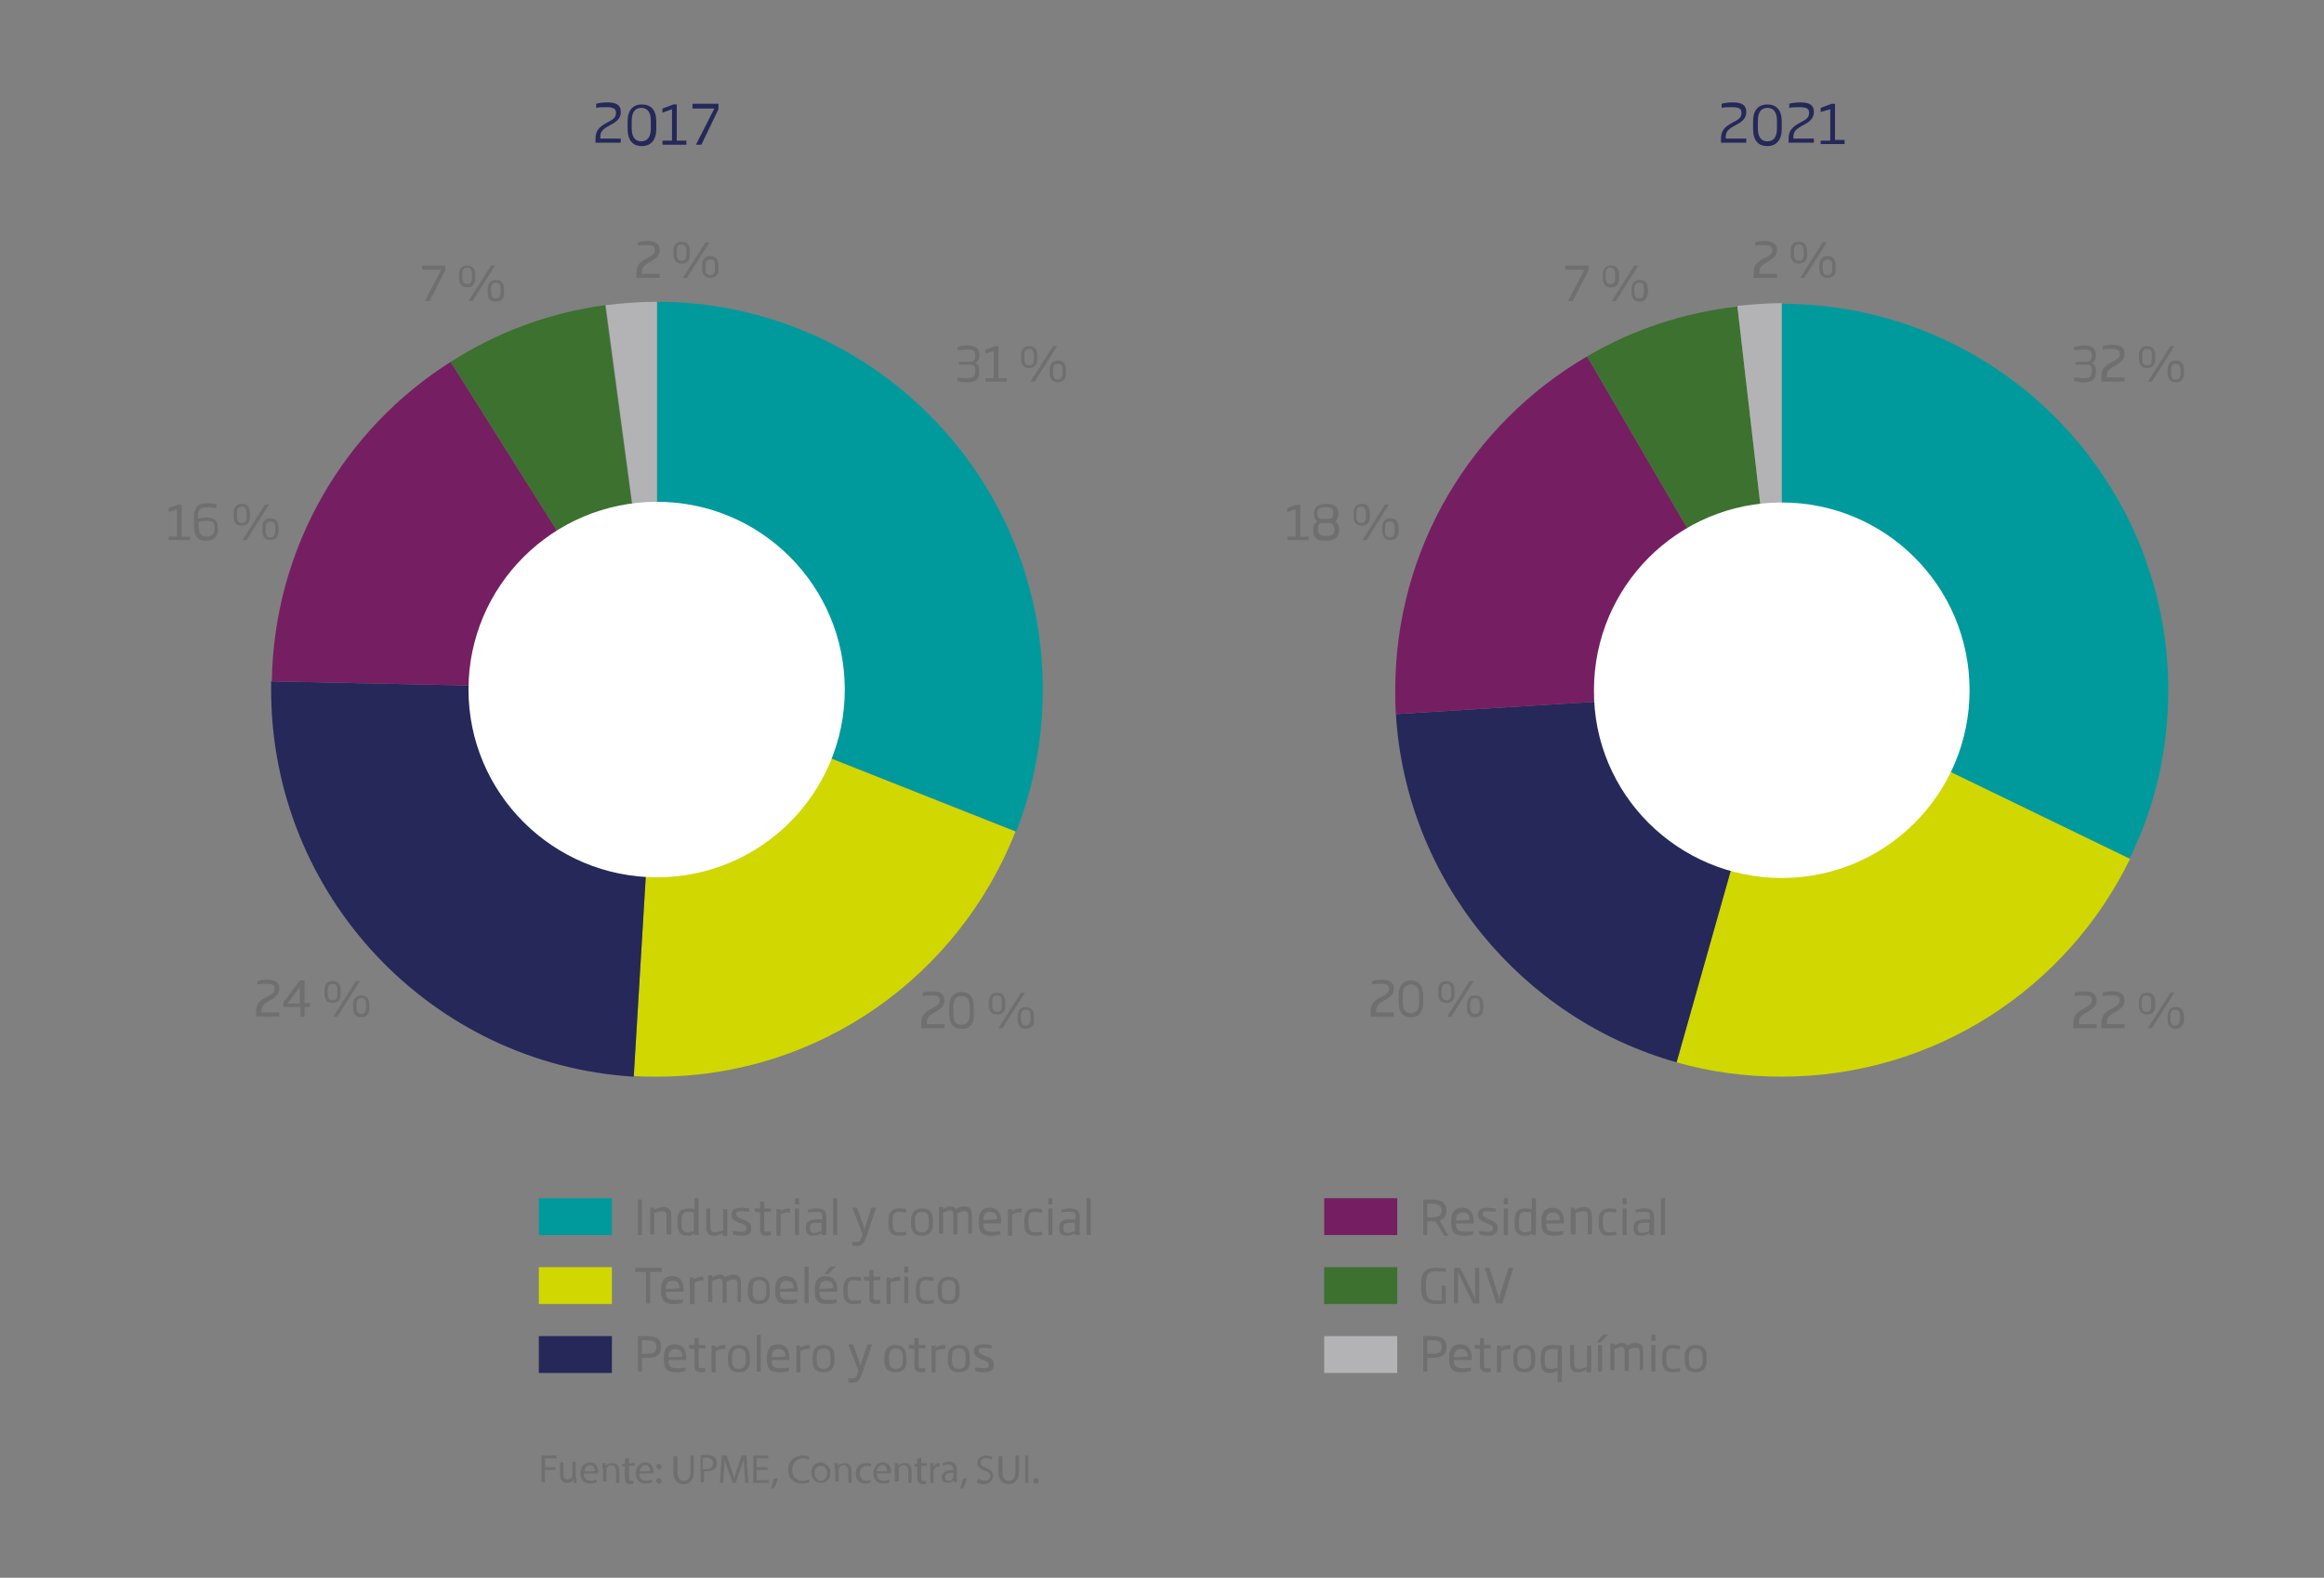 <?xml version="1.0" encoding="utf-8"?>
<!-- Generator: Adobe Illustrator 26.1.0, SVG Export Plug-In . SVG Version: 6.00 Build 0)  -->
<svg version="1.1" id="Capa_1" xmlns="http://www.w3.org/2000/svg" xmlns:xlink="http://www.w3.org/1999/xlink" x="0px" y="0px"
	 viewBox="0 0 340.3 231.1" style="enable-background:new 0 0 340.3 231.1;" xml:space="preserve">
<rect x="0" y="0" width="340.3" height="231.1" fill="#808080" stroke="none"/>
<style type="text/css">
	.st0{fill:#706F6F;}
	.st1{fill:#252859;}
	.st2{clip-path:url(#SVGID_00000127747556735267467080000014389264076076262558_);fill:#009A9D;}
	.st3{clip-path:url(#SVGID_00000127747556735267467080000014389264076076262558_);fill:#D1D700;}
	.st4{clip-path:url(#SVGID_00000127747556735267467080000014389264076076262558_);fill:#252859;}
	.st5{clip-path:url(#SVGID_00000127747556735267467080000014389264076076262558_);fill:#751F62;}
	.st6{clip-path:url(#SVGID_00000127747556735267467080000014389264076076262558_);fill:#3C712F;}
	.st7{clip-path:url(#SVGID_00000127747556735267467080000014389264076076262558_);fill:#B3B3B5;}
	.st8{fill:#009A9D;}
	.st9{fill:#751F62;}
	.st10{fill:#D1D700;}
	.st11{fill:#3C712F;}
	.st12{fill:#B3B3B5;}
	.st13{clip-path:url(#SVGID_00000111189110305295736520000000673259418577963673_);fill:#FFFFFF;}
	.st14{clip-path:url(#SVGID_00000001637344549008201140000002973264183888968628_);fill:#009A9D;}
	.st15{clip-path:url(#SVGID_00000001637344549008201140000002973264183888968628_);fill:#D1D700;}
	.st16{clip-path:url(#SVGID_00000001637344549008201140000002973264183888968628_);fill:#252859;}
	.st17{clip-path:url(#SVGID_00000001637344549008201140000002973264183888968628_);fill:#751F62;}
	.st18{clip-path:url(#SVGID_00000001637344549008201140000002973264183888968628_);fill:#3C712F;}
	.st19{clip-path:url(#SVGID_00000001637344549008201140000002973264183888968628_);fill:#B3B3B5;}
	.st20{clip-path:url(#SVGID_00000001637344549008201140000002973264183888968628_);fill:#FFFFFF;}
</style>
<g>
	<path class="st0" d="M79.3,213.2h2.2v0.4h-1.7v1.3h1.5v0.4h-1.5v1.8h-0.5V213.2z"/>
	<path class="st0" d="M84.4,216.4c0,0.3,0,0.6,0,0.8H84l0-0.5h0c-0.1,0.2-0.4,0.5-1,0.5c-0.5,0-1-0.3-1-1.3v-1.7h0.5v1.6
		c0,0.6,0.2,0.9,0.6,0.9c0.4,0,0.6-0.2,0.7-0.5c0-0.1,0-0.2,0-0.3v-1.8h0.5V216.4z"/>
	<path class="st0" d="M85.5,215.9c0,0.7,0.5,1,1,1c0.4,0,0.6-0.1,0.8-0.2l0.1,0.4c-0.2,0.1-0.5,0.2-1,0.2c-0.9,0-1.4-0.6-1.4-1.5
		c0-0.9,0.5-1.6,1.4-1.6c0.9,0,1.2,0.8,1.2,1.4c0,0.1,0,0.2,0,0.2H85.5z M87.1,215.5c0-0.3-0.1-0.9-0.7-0.9c-0.5,0-0.8,0.5-0.8,0.9
		H87.1z"/>
	<path class="st0" d="M88.2,215.1c0-0.3,0-0.5,0-0.8h0.5l0,0.5h0c0.1-0.3,0.5-0.5,1-0.5c0.4,0,1,0.2,1,1.2v1.7h-0.5v-1.7
		c0-0.5-0.2-0.9-0.7-0.9c-0.3,0-0.6,0.2-0.7,0.5c0,0.1,0,0.2,0,0.2v1.7h-0.5V215.1z"/>
	<path class="st0" d="M92.1,213.5v0.8h0.8v0.4h-0.8v1.6c0,0.4,0.1,0.6,0.4,0.6c0.1,0,0.2,0,0.3,0l0,0.4c-0.1,0-0.3,0.1-0.5,0.1
		c-0.2,0-0.4-0.1-0.6-0.2c-0.1-0.2-0.2-0.4-0.2-0.8v-1.6h-0.4v-0.4h0.4v-0.7L92.1,213.5z"/>
	<path class="st0" d="M93.6,215.9c0,0.7,0.5,1,1,1c0.4,0,0.6-0.1,0.8-0.2l0.1,0.4c-0.2,0.1-0.5,0.2-1,0.2c-0.9,0-1.4-0.6-1.4-1.5
		c0-0.9,0.5-1.6,1.4-1.6c0.9,0,1.2,0.8,1.2,1.4c0,0.1,0,0.2,0,0.2H93.6z M95.2,215.5c0-0.3-0.1-0.9-0.7-0.9c-0.5,0-0.8,0.5-0.8,0.9
		H95.2z"/>
	<path class="st0" d="M96.1,214.8c0-0.2,0.1-0.4,0.4-0.4c0.2,0,0.3,0.2,0.4,0.4c0,0.2-0.1,0.4-0.4,0.4
		C96.3,215.2,96.1,215,96.1,214.8z M96.1,216.9c0-0.2,0.1-0.4,0.4-0.4c0.2,0,0.3,0.2,0.4,0.4c0,0.2-0.1,0.4-0.4,0.4
		C96.3,217.3,96.1,217.1,96.1,216.9z"/>
	<path class="st0" d="M99.2,213.2v2.4c0,0.9,0.4,1.3,0.9,1.3c0.6,0,1-0.4,1-1.3v-2.4h0.5v2.4c0,1.2-0.7,1.8-1.5,1.8
		c-0.8,0-1.5-0.5-1.5-1.7v-2.4H99.2z"/>
	<path class="st0" d="M102.5,213.2c0.3,0,0.6-0.1,1-0.1c0.5,0,0.9,0.1,1.1,0.3c0.2,0.2,0.4,0.5,0.4,0.8c0,0.4-0.1,0.7-0.3,0.9
		c-0.3,0.3-0.7,0.4-1.2,0.4c-0.2,0-0.3,0-0.4,0v1.6h-0.5V213.2z M103,215.2c0.1,0,0.3,0,0.4,0c0.6,0,1-0.3,1-0.9
		c0-0.5-0.4-0.8-1-0.8c-0.2,0-0.4,0-0.5,0V215.2z"/>
	<path class="st0" d="M109,215.4c0-0.6-0.1-1.2-0.1-1.7h0c-0.1,0.5-0.3,1-0.5,1.5l-0.7,2h-0.4l-0.7-1.9c-0.2-0.6-0.4-1.1-0.5-1.6h0
		c0,0.5,0,1.2-0.1,1.8l-0.1,1.7h-0.5l0.3-4h0.7l0.7,2c0.2,0.5,0.3,0.9,0.4,1.4h0c0.1-0.4,0.2-0.9,0.4-1.4l0.7-2h0.7l0.3,4h-0.5
		L109,215.4z"/>
	<path class="st0" d="M112.4,215.3h-1.6v1.5h1.8v0.4h-2.3v-4h2.2v0.4h-1.7v1.3h1.6V215.3z"/>
	<path class="st0" d="M112.9,218c0.1-0.4,0.3-1,0.4-1.4l0.6-0.1c-0.1,0.5-0.4,1.2-0.6,1.5L112.9,218z"/>
	<path class="st0" d="M118.5,217.1c-0.2,0.1-0.6,0.2-1.1,0.2c-1.1,0-2-0.7-2-2c0-1.3,0.9-2.1,2.1-2.1c0.5,0,0.8,0.1,1,0.2l-0.1,0.4
		c-0.2-0.1-0.5-0.2-0.8-0.2c-0.9,0-1.6,0.6-1.6,1.7c0,1,0.6,1.6,1.6,1.6c0.3,0,0.6-0.1,0.9-0.2L118.5,217.1z"/>
	<path class="st0" d="M121.6,215.7c0,1.1-0.7,1.5-1.4,1.5c-0.8,0-1.4-0.6-1.4-1.5c0-1,0.6-1.5,1.4-1.5
		C121,214.3,121.6,214.9,121.6,215.7z M119.3,215.8c0,0.6,0.4,1.1,0.9,1.1c0.5,0,0.9-0.5,0.9-1.1c0-0.5-0.2-1.1-0.9-1.1
		C119.6,214.6,119.3,215.2,119.3,215.8z"/>
	<path class="st0" d="M122.2,215.1c0-0.3,0-0.5,0-0.8h0.5l0,0.5h0c0.1-0.3,0.5-0.5,1-0.5c0.4,0,1,0.2,1,1.2v1.7h-0.5v-1.7
		c0-0.5-0.2-0.9-0.7-0.9c-0.3,0-0.6,0.2-0.7,0.5c0,0.1,0,0.2,0,0.2v1.7h-0.5V215.1z"/>
	<path class="st0" d="M127.5,217.1c-0.1,0.1-0.4,0.2-0.8,0.2c-0.9,0-1.4-0.6-1.4-1.5c0-0.9,0.6-1.5,1.6-1.5c0.3,0,0.6,0.1,0.7,0.1
		l-0.1,0.4c-0.1-0.1-0.3-0.1-0.6-0.1c-0.7,0-1,0.5-1,1.1c0,0.7,0.4,1.1,1,1.1c0.3,0,0.5-0.1,0.6-0.1L127.5,217.1z"/>
	<path class="st0" d="M128.4,215.9c0,0.7,0.5,1,1,1c0.4,0,0.6-0.1,0.8-0.2l0.1,0.4c-0.2,0.1-0.5,0.2-1,0.2c-0.9,0-1.4-0.6-1.4-1.5
		c0-0.9,0.5-1.6,1.4-1.6c0.9,0,1.2,0.8,1.2,1.4c0,0.1,0,0.2,0,0.2H128.4z M129.9,215.5c0-0.3-0.1-0.9-0.7-0.9
		c-0.5,0-0.8,0.5-0.8,0.9H129.9z"/>
	<path class="st0" d="M131,215.1c0-0.3,0-0.5,0-0.8h0.5l0,0.5h0c0.1-0.3,0.5-0.5,1-0.5c0.4,0,1,0.2,1,1.2v1.7H133v-1.7
		c0-0.5-0.2-0.9-0.7-0.9c-0.3,0-0.6,0.2-0.7,0.5c0,0.1,0,0.2,0,0.2v1.7H131V215.1z"/>
	<path class="st0" d="M134.9,213.5v0.8h0.8v0.4h-0.8v1.6c0,0.4,0.1,0.6,0.4,0.6c0.1,0,0.2,0,0.3,0l0,0.4c-0.1,0-0.3,0.1-0.5,0.1
		c-0.2,0-0.4-0.1-0.6-0.2c-0.1-0.2-0.2-0.4-0.2-0.8v-1.6h-0.4v-0.4h0.4v-0.7L134.9,213.5z"/>
	<path class="st0" d="M136.2,215.2c0-0.3,0-0.6,0-0.9h0.5l0,0.6h0c0.1-0.4,0.4-0.6,0.8-0.6c0.1,0,0.1,0,0.1,0v0.5
		c-0.1,0-0.1,0-0.2,0c-0.4,0-0.6,0.3-0.7,0.7c0,0.1,0,0.2,0,0.2v1.5h-0.5V215.2z"/>
	<path class="st0" d="M139.7,217.2l0-0.4h0c-0.2,0.2-0.5,0.4-0.9,0.4c-0.6,0-0.9-0.4-0.9-0.8c0-0.7,0.6-1.1,1.7-1.1v-0.1
		c0-0.2-0.1-0.7-0.7-0.7c-0.3,0-0.6,0.1-0.8,0.2l-0.1-0.3c0.2-0.2,0.6-0.3,1-0.3c0.9,0,1.1,0.6,1.1,1.2v1.1c0,0.3,0,0.5,0,0.7H139.7
		z M139.6,215.7c-0.6,0-1.2,0.1-1.2,0.7c0,0.3,0.2,0.5,0.5,0.5c0.4,0,0.6-0.2,0.7-0.5c0-0.1,0-0.1,0-0.2V215.7z"/>
	<path class="st0" d="M140.6,218c0.1-0.4,0.3-1,0.4-1.4l0.6-0.1c-0.1,0.5-0.4,1.2-0.6,1.5L140.6,218z"/>
	<path class="st0" d="M143.3,216.6c0.2,0.1,0.6,0.3,0.9,0.3c0.5,0,0.8-0.3,0.8-0.7c0-0.4-0.2-0.6-0.8-0.8c-0.7-0.2-1.1-0.6-1.1-1.1
		c0-0.6,0.5-1.1,1.3-1.1c0.4,0,0.7,0.1,0.9,0.2l-0.1,0.4c-0.1-0.1-0.4-0.2-0.8-0.2c-0.6,0-0.8,0.3-0.8,0.6c0,0.4,0.2,0.6,0.8,0.8
		c0.7,0.3,1,0.6,1,1.2c0,0.6-0.5,1.2-1.4,1.2c-0.4,0-0.8-0.1-1-0.3L143.3,216.6z"/>
	<path class="st0" d="M146.8,213.2v2.4c0,0.9,0.4,1.3,0.9,1.3c0.6,0,1-0.4,1-1.3v-2.4h0.5v2.4c0,1.2-0.7,1.8-1.5,1.8
		c-0.8,0-1.5-0.5-1.5-1.7v-2.4H146.8z"/>
	<path class="st0" d="M150.6,213.2v4h-0.5v-4H150.6z"/>
	<path class="st0" d="M151.3,216.9c0-0.2,0.1-0.4,0.4-0.4c0.2,0,0.4,0.2,0.4,0.4c0,0.2-0.1,0.4-0.4,0.4
		C151.4,217.3,151.3,217.1,151.3,216.9z"/>
</g>
<g>
	<path class="st1" d="M252,21.2v-0.8c0-1.3,0.5-1.8,1.8-2.5c1-0.5,1.2-0.8,1.2-1.4c0-0.6-0.4-0.8-1.4-0.8c-0.5,0-1.1,0-1.5,0.1v-0.6
		c0.3-0.1,0.9-0.2,1.6-0.2c1.4,0,2,0.4,2,1.4c0,0.7-0.3,1.3-1.5,1.9c-1.3,0.7-1.5,1-1.5,1.9v0.1h3v0.6H252z"/>
	<path class="st1" d="M258.8,21.4c-1.3,0-2.1-0.8-2.1-2.5v-1.1c0-1.7,0.8-2.5,2.1-2.5c1.3,0,2.1,0.8,2.1,2.5v1.1
		C260.9,20.5,260.1,21.4,258.8,21.4z M260.2,17.7c0-1.4-0.6-1.9-1.4-1.9c-0.8,0-1.4,0.5-1.4,1.9v1.1c0,1.4,0.6,1.9,1.4,1.9
		c0.8,0,1.4-0.5,1.4-1.9V17.7z"/>
	<path class="st1" d="M261.9,21.2v-0.8c0-1.3,0.5-1.8,1.8-2.5c1-0.5,1.2-0.8,1.2-1.4c0-0.6-0.4-0.8-1.4-0.8c-0.5,0-1.1,0-1.5,0.1
		v-0.6c0.3-0.1,0.9-0.2,1.6-0.2c1.4,0,2,0.4,2,1.4c0,0.7-0.3,1.3-1.5,1.9c-1.3,0.7-1.5,1-1.5,1.9v0.1h3v0.6H261.9z"/>
	<path class="st1" d="M266.6,21.2v-0.6l1.4,0V16l-1.4,0.4v-0.6l1.6-0.6h0.5v5.3l1.4,0v0.6H266.6z"/>
</g>
<g>
	<defs>
		<rect id="SVGID_1_" x="12.5" y="-22.4" width="319.3" height="244.2"/>
	</defs>
	<clipPath id="SVGID_00000005951509647934818580000012167247080326418349_">
		<use xlink:href="#SVGID_1_"  style="overflow:visible;"/>
	</clipPath>
	<path style="clip-path:url(#SVGID_00000005951509647934818580000012167247080326418349_);fill:#009A9D;" d="M260.9,101.1V44.5
		c31.3,0,56.6,25.4,56.6,56.6c0,8.9-2,17.3-5.7,24.7L260.9,101.1z"/>
	<path style="clip-path:url(#SVGID_00000005951509647934818580000012167247080326418349_);fill:#D1D700;" d="M260.9,101.1l51,24.7
		c-9.2,18.9-28.6,31.9-51,31.9c-5.4,0-10.5-0.7-15.4-2.1L260.9,101.1z"/>
	<path style="clip-path:url(#SVGID_00000005951509647934818580000012167247080326418349_);fill:#252859;" d="M260.9,101.1
		l-15.4,54.5c-22.7-6.4-39.6-26.7-41.1-51L260.9,101.1z"/>
	<path style="clip-path:url(#SVGID_00000005951509647934818580000012167247080326418349_);fill:#751F62;" d="M260.9,101.1l-56.5,3.5
		c-0.1-1.2-0.1-2.3-0.1-3.5c0-20.9,11.3-39.1,28.1-48.9L260.9,101.1z"/>
	<path style="clip-path:url(#SVGID_00000005951509647934818580000012167247080326418349_);fill:#3C712F;" d="M260.9,101.1
		l-28.5-48.9c6.6-3.9,14.1-6.4,22-7.3L260.9,101.1z"/>
	<path style="clip-path:url(#SVGID_00000005951509647934818580000012167247080326418349_);fill:#B3B3B5;" d="M260.9,101.1l-6.5-56.3
		c2.1-0.2,4.3-0.4,6.5-0.4V101.1z"/>
</g>
<g>
	<path class="st0" d="M93.4,180.9v-5.2H94v5.2H93.4z"/>
	<path class="st0" d="M97.6,180.9v-2.5c0-0.7-0.1-1-0.6-1c-0.3,0-0.7,0.1-1.2,0.3v3.1h-0.6v-3.9h0.6v0.3c0.4-0.2,0.9-0.4,1.3-0.4
		c1,0,1.2,0.6,1.2,1.5v2.5H97.6z"/>
	<path class="st0" d="M101.7,180.9v-0.2c-0.3,0.2-0.6,0.3-1.1,0.3c-0.9,0-1.4-0.5-1.4-1.6v-0.7c0-1.4,0.7-1.7,1.6-1.7
		c0.3,0,0.6,0,0.9,0.1v-1.6h0.6v5.4H101.7z M101.7,177.6c-0.3-0.1-0.7-0.1-0.9-0.1c-0.6,0-1,0.2-1,1.2v0.7c0,0.8,0.3,1.1,0.9,1.1
		c0.3,0,0.7-0.1,0.9-0.2V177.6z"/>
	<path class="st0" d="M105.8,180.9v-0.3c-0.5,0.3-0.9,0.4-1.3,0.4c-1,0-1.1-0.7-1.1-1.5v-2.5h0.6v2.5c0,0.7,0.1,1,0.7,1
		c0.3,0,0.7-0.1,1.2-0.3v-3.1h0.6v3.9H105.8z"/>
	<path class="st0" d="M108.6,181c-0.5,0-1.1-0.1-1.3-0.2v-0.5c0.2,0,0.8,0.1,1.2,0.1c0.7,0,0.8-0.2,0.8-0.5c0-0.3-0.1-0.4-0.8-0.7
		l-0.3-0.1c-0.7-0.3-1.1-0.6-1.1-1.2c0-0.6,0.4-1,1.4-1c0.5,0,1,0.1,1.2,0.1v0.5c-0.4,0-0.9-0.1-1.1-0.1c-0.6,0-0.8,0.1-0.8,0.4
		c0,0.3,0.1,0.4,0.7,0.7l0.3,0.1c0.9,0.4,1.2,0.6,1.2,1.2C110.1,180.5,109.8,181,108.6,181z"/>
	<path class="st0" d="M112.3,181c-0.7,0-1-0.3-1-1v-2.4l-0.8-0.1v-0.5h0.8v-1h0.6v1h1v0.5h-1v2.4c0,0.4,0,0.5,0.4,0.5
		c0.2,0,0.5,0,0.6,0v0.4C112.9,181,112.6,181,112.3,181z"/>
	<path class="st0" d="M114.3,177.9v3.1h-0.6v-3.9h0.6v0.3c0.4-0.3,0.8-0.4,1.4-0.4v0.6C115.2,177.5,114.6,177.7,114.3,177.9z"/>
	<path class="st0" d="M116.4,176.4v-0.9h0.6v0.9H116.4z M116.4,180.9v-3.9h0.6v3.9H116.4z"/>
	<path class="st0" d="M120.3,180.9v-0.3c-0.2,0.2-0.7,0.4-1.2,0.4c-0.7,0-1.1-0.3-1.1-1.1v-0.1c0-1,0.7-1.2,1.8-1.2h0.6v-0.3
		c0-0.7-0.1-0.8-0.9-0.8c-0.4,0-0.8,0-1.2,0.1v-0.4c0.1,0,0.6-0.2,1.2-0.2c1.3,0,1.5,0.5,1.5,1.3v2.6H120.3z M120.3,179.1h-0.6
		c-0.8,0-1.1,0.1-1.1,0.7v0.2c0,0.4,0.3,0.6,0.6,0.6c0.5,0,0.9-0.2,1.1-0.3V179.1z"/>
	<path class="st0" d="M122,180.9v-5.4h0.6v5.4H122z"/>
	<path class="st0" d="M126.8,181.3c-0.3,0.7-0.5,1.2-1.3,1.2c-0.3,0-0.6,0-0.7-0.1v-0.5c0.3,0,0.5,0,0.7,0c0.4,0,0.5-0.2,0.7-0.8
		l0.1-0.3l-1.5-3.9h0.7l0.8,2.2c0.1,0.3,0.2,0.6,0.3,1c0.1-0.4,0.2-0.7,0.3-1l0.7-2.2h0.7L126.8,181.3z"/>
	<path class="st0" d="M131.6,181c-1.1,0-1.5-0.6-1.5-1.7v-0.6c0-1.1,0.5-1.7,1.5-1.7c0.6,0,1,0.1,1.1,0.1v0.5c-0.5,0-0.8-0.1-1-0.1
		c-0.6,0-1,0.2-1,1.2v0.6c0,1,0.4,1.2,1,1.2c0.2,0,0.5,0,1-0.1v0.5C132.6,180.9,132.2,181,131.6,181z"/>
	<path class="st0" d="M135,181c-1.1,0-1.6-0.6-1.6-1.7v-0.6c0-1.1,0.6-1.7,1.6-1.7c1.1,0,1.6,0.6,1.6,1.7v0.6
		C136.6,180.4,136.1,181,135,181z M136,178.7c0-0.8-0.3-1.2-1-1.2c-0.7,0-1,0.4-1,1.2v0.6c0,0.8,0.3,1.2,1,1.2c0.7,0,1-0.4,1-1.2
		V178.7z"/>
	<path class="st0" d="M141.8,180.9v-2.6c0-0.5,0-0.9-0.6-0.9c-0.3,0-0.6,0.1-1,0.3c0,0.2,0,0.4,0,0.5v2.6h-0.6v-2.6
		c0-0.5,0-0.9-0.5-0.9c-0.3,0-0.7,0.2-1,0.3v3.1h-0.6v-3.9h0.6v0.3c0.3-0.2,0.7-0.4,1.1-0.4c0.4,0,0.7,0.2,0.8,0.4
		c0.4-0.3,0.8-0.4,1.2-0.4c1.1,0,1.1,0.8,1.1,1.4v2.6H141.8z"/>
	<path class="st0" d="M144,179.2L144,179.2c0,0.7,0.1,1.2,1.2,1.2c0.4,0,1,0,1.3-0.1v0.5c-0.3,0.1-0.7,0.2-1.4,0.2
		c-1.4,0-1.8-0.6-1.8-1.9v-0.3c0-1.2,0.5-1.9,1.6-1.9c1.1,0,1.7,0.7,1.7,2v0.3H144z M146,178.6c0-0.5-0.1-1.1-1-1.1
		c-0.9,0-1,0.7-1,1.1v0.1L146,178.6L146,178.6z"/>
	<path class="st0" d="M148.2,177.9v3.1h-0.6v-3.9h0.6v0.3c0.4-0.3,0.8-0.4,1.4-0.4v0.6C149.1,177.5,148.5,177.7,148.2,177.9z"/>
	<path class="st0" d="M151.5,181c-1.1,0-1.5-0.6-1.5-1.7v-0.6c0-1.1,0.5-1.7,1.5-1.7c0.6,0,1,0.1,1.1,0.1v0.5c-0.5,0-0.8-0.1-1-0.1
		c-0.6,0-1,0.2-1,1.2v0.6c0,1,0.4,1.2,1,1.2c0.2,0,0.5,0,1-0.1v0.5C152.5,180.9,152.1,181,151.5,181z"/>
	<path class="st0" d="M153.5,176.4v-0.9h0.6v0.9H153.5z M153.5,180.9v-3.9h0.6v3.9H153.5z"/>
	<path class="st0" d="M157.4,180.9v-0.3c-0.2,0.2-0.7,0.4-1.2,0.4c-0.7,0-1.1-0.3-1.1-1.1v-0.1c0-1,0.7-1.2,1.8-1.2h0.6v-0.3
		c0-0.7-0.1-0.8-0.9-0.8c-0.4,0-0.8,0-1.2,0.1v-0.4c0.1,0,0.6-0.2,1.2-0.2c1.3,0,1.5,0.5,1.5,1.3v2.6H157.4z M157.4,179.1h-0.6
		c-0.8,0-1.1,0.1-1.1,0.7v0.2c0,0.4,0.3,0.6,0.6,0.6c0.5,0,0.9-0.2,1.1-0.3V179.1z"/>
	<path class="st0" d="M159.1,180.9v-5.4h0.6v5.4H159.1z"/>
</g>
<g>
	<path class="st0" d="M95.2,186.3v4.6h-0.6v-4.6H93v-0.6h3.9v0.6H95.2z"/>
	<path class="st0" d="M97.5,189.2L97.5,189.2c0,0.7,0.1,1.2,1.2,1.2c0.4,0,1,0,1.3-0.1v0.5c-0.3,0.1-0.7,0.2-1.4,0.2
		c-1.4,0-1.8-0.6-1.8-1.9v-0.3c0-1.2,0.5-1.9,1.6-1.9c1.1,0,1.7,0.7,1.7,2v0.3H97.5z M99.5,188.7c0-0.5-0.1-1.1-1-1.1
		c-0.9,0-1,0.7-1,1.1v0.1L99.5,188.7L99.5,188.7z"/>
	<path class="st0" d="M101.7,187.9v3.1H101v-3.9h0.6v0.3c0.4-0.3,0.8-0.4,1.4-0.4v0.6C102.5,187.5,102,187.7,101.7,187.9z"/>
	<path class="st0" d="M108,190.9v-2.6c0-0.5,0-0.9-0.6-0.9c-0.3,0-0.6,0.1-1,0.3c0,0.2,0,0.4,0,0.5v2.6h-0.6v-2.6
		c0-0.5,0-0.9-0.5-0.9c-0.3,0-0.7,0.2-1,0.3v3.1h-0.6v-3.9h0.6v0.3c0.3-0.2,0.7-0.4,1.1-0.4c0.4,0,0.7,0.2,0.8,0.4
		c0.4-0.3,0.8-0.4,1.2-0.4c1.1,0,1.1,0.8,1.1,1.4v2.6H108z"/>
	<path class="st0" d="M111.1,191c-1.1,0-1.6-0.6-1.6-1.7v-0.6c0-1.1,0.6-1.7,1.6-1.7c1.1,0,1.6,0.6,1.6,1.7v0.6
		C112.8,190.4,112.2,191,111.1,191z M112.2,188.7c0-0.8-0.3-1.2-1-1.2c-0.7,0-1,0.4-1,1.2v0.6c0,0.8,0.3,1.2,1,1.2
		c0.7,0,1-0.4,1-1.2V188.7z"/>
	<path class="st0" d="M114.2,189.2L114.2,189.2c0,0.7,0.1,1.2,1.2,1.2c0.4,0,1,0,1.3-0.1v0.5c-0.3,0.1-0.7,0.2-1.4,0.2
		c-1.4,0-1.8-0.6-1.8-1.9v-0.3c0-1.2,0.5-1.9,1.6-1.9c1.1,0,1.7,0.7,1.7,2v0.3H114.2z M116.2,188.7c0-0.5-0.1-1.1-1-1.1
		c-0.9,0-1,0.7-1,1.1v0.1L116.2,188.7L116.2,188.7z"/>
	<path class="st0" d="M117.8,190.9v-5.4h0.6v5.4H117.8z"/>
	<path class="st0" d="M120,189.2L120,189.2c0,0.7,0.1,1.2,1.2,1.2c0.4,0,1,0,1.3-0.1v0.5c-0.3,0.1-0.7,0.2-1.4,0.2
		c-1.4,0-1.8-0.6-1.8-1.9v-0.3c0-1.2,0.5-1.9,1.6-1.9c1.1,0,1.7,0.7,1.7,2v0.3H120z M122,188.7c0-0.5-0.1-1.1-1-1.1
		c-0.9,0-1,0.7-1,1.1v0.1L122,188.7L122,188.7z M121.3,186.6h-0.6l0.9-1.1h0.8L121.3,186.6z"/>
	<path class="st0" d="M125,191c-1.1,0-1.5-0.6-1.5-1.7v-0.6c0-1.1,0.5-1.7,1.5-1.7c0.6,0,1,0.1,1.1,0.1v0.5c-0.5,0-0.8-0.1-1-0.1
		c-0.6,0-1,0.2-1,1.2v0.6c0,1,0.4,1.2,1,1.2c0.2,0,0.5,0,1-0.1v0.5C126,190.9,125.6,191,125,191z"/>
	<path class="st0" d="M128.3,191c-0.7,0-1-0.3-1-1v-2.4l-0.8-0.1v-0.5h0.8v-1h0.6v1h1v0.5h-1v2.4c0,0.4,0,0.5,0.4,0.5
		c0.2,0,0.5,0,0.6,0v0.4C128.9,191,128.6,191,128.3,191z"/>
	<path class="st0" d="M130.4,187.9v3.1h-0.6v-3.9h0.6v0.3c0.4-0.3,0.8-0.4,1.4-0.4v0.6C131.3,187.5,130.7,187.7,130.4,187.9z"/>
	<path class="st0" d="M132.4,186.4v-0.9h0.6v0.9H132.4z M132.4,190.9v-3.9h0.6v3.9H132.4z"/>
	<path class="st0" d="M135.6,191c-1.1,0-1.5-0.6-1.5-1.7v-0.6c0-1.1,0.5-1.7,1.5-1.7c0.6,0,1,0.1,1.1,0.1v0.5c-0.5,0-0.8-0.1-1-0.1
		c-0.6,0-1,0.2-1,1.2v0.6c0,1,0.4,1.2,1,1.2c0.2,0,0.5,0,1-0.1v0.5C136.5,190.9,136.1,191,135.6,191z"/>
	<path class="st0" d="M138.9,191c-1.1,0-1.6-0.6-1.6-1.7v-0.6c0-1.1,0.6-1.7,1.6-1.7c1.1,0,1.6,0.6,1.6,1.7v0.6
		C140.6,190.4,140,191,138.9,191z M139.9,188.7c0-0.8-0.3-1.2-1-1.2c-0.7,0-1,0.4-1,1.2v0.6c0,0.8,0.3,1.2,1,1.2c0.7,0,1-0.4,1-1.2
		V188.7z"/>
</g>
<g>
	<path class="st0" d="M94,198.9v2h-0.6v-5.2c0.3,0,0.7,0,1,0c1.3,0,2.4,0.1,2.4,1.6C96.8,198.9,95.5,198.9,94,198.9z M94.3,196.3H94
		v2h0.2c1.3,0,1.9,0,1.9-1C96.1,196.3,95.5,196.3,94.3,196.3z"/>
	<path class="st0" d="M97.9,199.2L97.9,199.2c0,0.7,0.1,1.2,1.2,1.2c0.4,0,1,0,1.3-0.1v0.5c-0.3,0.1-0.7,0.2-1.4,0.2
		c-1.4,0-1.8-0.6-1.8-1.9v-0.3c0-1.2,0.5-1.9,1.6-1.9c1.1,0,1.7,0.7,1.7,2v0.3H97.9z M99.9,198.7c0-0.5-0.1-1.1-1-1.1
		c-0.9,0-1,0.7-1,1.1v0.1L99.9,198.7L99.9,198.7z"/>
	<path class="st0" d="M102.7,201c-0.7,0-1-0.3-1-1v-2.4l-0.8-0.1v-0.5h0.8v-1h0.6v1h1v0.5h-1v2.4c0,0.4,0,0.5,0.4,0.5
		c0.2,0,0.5,0,0.6,0v0.4C103.3,201,103,201,102.7,201z"/>
	<path class="st0" d="M104.8,197.9v3.1h-0.6v-3.9h0.6v0.3c0.4-0.3,0.8-0.4,1.4-0.4v0.6C105.6,197.5,105.1,197.7,104.8,197.9z"/>
	<path class="st0" d="M108.2,201c-1.1,0-1.6-0.6-1.6-1.7v-0.6c0-1.1,0.6-1.7,1.6-1.7c1.1,0,1.6,0.6,1.6,1.7v0.6
		C109.8,200.4,109.3,201,108.2,201z M109.2,198.7c0-0.8-0.3-1.2-1-1.2c-0.7,0-1,0.4-1,1.2v0.6c0,0.8,0.3,1.2,1,1.2
		c0.7,0,1-0.4,1-1.2V198.7z"/>
	<path class="st0" d="M110.8,200.9v-5.4h0.6v5.4H110.8z"/>
	<path class="st0" d="M113,199.2L113,199.2c0,0.7,0.1,1.2,1.2,1.2c0.4,0,1,0,1.3-0.1v0.5c-0.3,0.1-0.7,0.2-1.4,0.2
		c-1.4,0-1.8-0.6-1.8-1.9v-0.3c0-1.2,0.5-1.9,1.6-1.9c1.1,0,1.7,0.7,1.7,2v0.3H113z M115,198.7c0-0.5-0.1-1.1-1-1.1
		c-0.9,0-1,0.7-1,1.1v0.1L115,198.7L115,198.7z"/>
	<path class="st0" d="M117.2,197.9v3.1h-0.6v-3.9h0.6v0.3c0.4-0.3,0.8-0.4,1.4-0.4v0.6C118.1,197.5,117.5,197.7,117.2,197.9z"/>
	<path class="st0" d="M120.6,201c-1.1,0-1.6-0.6-1.6-1.7v-0.6c0-1.1,0.6-1.7,1.6-1.7c1.1,0,1.6,0.6,1.6,1.7v0.6
		C122.2,200.4,121.7,201,120.6,201z M121.6,198.7c0-0.8-0.3-1.2-1-1.2c-0.7,0-1,0.4-1,1.2v0.6c0,0.8,0.3,1.2,1,1.2
		c0.7,0,1-0.4,1-1.2V198.7z"/>
	<path class="st0" d="M126.2,201.3c-0.3,0.7-0.5,1.2-1.3,1.2c-0.3,0-0.6,0-0.7-0.1v-0.5c0.3,0,0.5,0,0.7,0c0.4,0,0.5-0.2,0.7-0.8
		l0.1-0.3l-1.5-3.9h0.7l0.8,2.2c0.1,0.3,0.2,0.6,0.3,1c0.1-0.4,0.2-0.7,0.3-1l0.7-2.2h0.7L126.2,201.3z"/>
	<path class="st0" d="M131.1,201c-1.1,0-1.6-0.6-1.6-1.7v-0.6c0-1.1,0.6-1.7,1.6-1.7c1.1,0,1.6,0.6,1.6,1.7v0.6
		C132.8,200.4,132.2,201,131.1,201z M132.2,198.7c0-0.8-0.3-1.2-1-1.2c-0.7,0-1,0.4-1,1.2v0.6c0,0.8,0.3,1.2,1,1.2
		c0.7,0,1-0.4,1-1.2V198.7z"/>
	<path class="st0" d="M134.9,201c-0.7,0-1-0.3-1-1v-2.4l-0.8-0.1v-0.5h0.8v-1h0.6v1h1v0.5h-1v2.4c0,0.4,0,0.5,0.4,0.5
		c0.2,0,0.5,0,0.6,0v0.4C135.6,201,135.2,201,134.9,201z"/>
	<path class="st0" d="M137,197.9v3.1h-0.6v-3.9h0.6v0.3c0.4-0.3,0.8-0.4,1.4-0.4v0.6C137.9,197.5,137.3,197.7,137,197.9z"/>
	<path class="st0" d="M140.4,201c-1.1,0-1.6-0.6-1.6-1.7v-0.6c0-1.1,0.6-1.7,1.6-1.7c1.1,0,1.6,0.6,1.6,1.7v0.6
		C142.1,200.4,141.5,201,140.4,201z M141.4,198.7c0-0.8-0.3-1.2-1-1.2c-0.7,0-1,0.4-1,1.2v0.6c0,0.8,0.3,1.2,1,1.2
		c0.7,0,1-0.4,1-1.2V198.7z"/>
	<path class="st0" d="M144.1,201c-0.5,0-1.1-0.1-1.3-0.2v-0.5c0.2,0,0.8,0.1,1.2,0.1c0.7,0,0.8-0.2,0.8-0.5c0-0.3-0.1-0.4-0.8-0.7
		l-0.3-0.1c-0.7-0.3-1.1-0.6-1.1-1.2c0-0.6,0.4-1,1.4-1c0.5,0,1,0.1,1.2,0.1v0.5c-0.4,0-0.9-0.1-1.1-0.1c-0.6,0-0.8,0.1-0.8,0.4
		c0,0.3,0.1,0.4,0.7,0.7l0.3,0.1c0.9,0.4,1.2,0.6,1.2,1.2C145.5,200.5,145.3,201,144.1,201z"/>
</g>
<g>
	<path class="st0" d="M211.4,180.9l-1.2-2c-0.1,0-0.3,0-0.5,0H209v2h-0.6v-5.2h1.2c1.2,0,2.2,0.3,2.2,1.6c0,0.8-0.4,1.2-1,1.5
		l1.3,2.2H211.4z M209.6,176.3H209v2h0.6c1,0,1.5-0.2,1.5-1C211.1,176.5,210.6,176.3,209.6,176.3z"/>
	<path class="st0" d="M213.2,179.2L213.2,179.2c0,0.7,0.1,1.2,1.2,1.2c0.4,0,1,0,1.3-0.1v0.5c-0.3,0.1-0.7,0.2-1.4,0.2
		c-1.4,0-1.8-0.6-1.8-1.9v-0.3c0-1.2,0.5-1.9,1.6-1.9c1.1,0,1.7,0.7,1.7,2v0.3H213.2z M215.2,178.7c0-0.5-0.1-1.1-1-1.1
		c-0.9,0-1,0.7-1,1.1v0.1L215.2,178.7L215.2,178.7z"/>
	<path class="st0" d="M217.9,181c-0.5,0-1.1-0.1-1.3-0.2v-0.5c0.2,0,0.8,0.1,1.2,0.1c0.7,0,0.8-0.2,0.8-0.5c0-0.3-0.1-0.4-0.8-0.7
		l-0.3-0.1c-0.7-0.3-1.1-0.6-1.1-1.2c0-0.6,0.4-1,1.4-1c0.5,0,1,0.1,1.2,0.1v0.5c-0.4,0-0.9-0.1-1.1-0.1c-0.6,0-0.8,0.1-0.8,0.4
		c0,0.3,0.1,0.4,0.7,0.7l0.3,0.1c0.9,0.4,1.2,0.6,1.2,1.2C219.3,180.5,219,181,217.9,181z"/>
	<path class="st0" d="M220.2,176.4v-0.9h0.6v0.9H220.2z M220.2,180.9v-3.9h0.6v3.9H220.2z"/>
	<path class="st0" d="M224.3,180.9v-0.2c-0.3,0.2-0.6,0.3-1.1,0.3c-0.9,0-1.4-0.5-1.4-1.6v-0.7c0-1.4,0.7-1.7,1.6-1.7
		c0.3,0,0.6,0,0.9,0.1v-1.6h0.6v5.4H224.3z M224.3,177.6c-0.3-0.1-0.7-0.1-0.9-0.1c-0.6,0-1,0.2-1,1.2v0.7c0,0.8,0.3,1.1,0.9,1.1
		c0.3,0,0.7-0.1,0.9-0.2V177.6z"/>
	<path class="st0" d="M226.4,179.2L226.4,179.2c0,0.7,0.1,1.2,1.2,1.2c0.4,0,1,0,1.3-0.1v0.5c-0.3,0.1-0.7,0.2-1.4,0.2
		c-1.4,0-1.8-0.6-1.8-1.9v-0.3c0-1.2,0.5-1.9,1.6-1.9c1.1,0,1.7,0.7,1.7,2v0.3H226.4z M228.4,178.7c0-0.5-0.1-1.1-1-1.1
		c-0.9,0-1,0.7-1,1.1v0.1L228.4,178.7L228.4,178.7z"/>
	<path class="st0" d="M232.5,180.9v-2.5c0-0.7-0.1-1-0.6-1c-0.3,0-0.7,0.1-1.2,0.3v3.1H230v-3.9h0.6v0.3c0.4-0.2,0.9-0.4,1.3-0.4
		c1,0,1.2,0.6,1.2,1.5v2.5H232.5z"/>
	<path class="st0" d="M235.6,181c-1.1,0-1.5-0.6-1.5-1.7v-0.6c0-1.1,0.5-1.7,1.5-1.7c0.6,0,1,0.1,1.1,0.1v0.5c-0.5,0-0.8-0.1-1-0.1
		c-0.6,0-1,0.2-1,1.2v0.6c0,1,0.4,1.2,1,1.2c0.2,0,0.5,0,1-0.1v0.5C236.5,180.9,236.1,181,235.6,181z"/>
	<path class="st0" d="M237.6,176.4v-0.9h0.6v0.9H237.6z M237.6,180.9v-3.9h0.6v3.9H237.6z"/>
	<path class="st0" d="M241.5,180.9v-0.3c-0.2,0.2-0.7,0.4-1.2,0.4c-0.7,0-1.1-0.3-1.1-1.1v-0.1c0-1,0.7-1.2,1.8-1.2h0.6v-0.3
		c0-0.7-0.1-0.8-0.9-0.8c-0.4,0-0.8,0-1.2,0.1v-0.4c0.1,0,0.6-0.2,1.2-0.2c1.3,0,1.5,0.5,1.5,1.3v2.6H241.5z M241.5,179.1h-0.6
		c-0.8,0-1.1,0.1-1.1,0.7v0.2c0,0.4,0.3,0.6,0.6,0.6c0.5,0,0.9-0.2,1.1-0.3V179.1z"/>
	<path class="st0" d="M243.2,180.9v-5.4h0.6v5.4H243.2z"/>
</g>
<g>
	<path class="st0" d="M210.2,191c-1.2,0-2.1-0.5-2.1-2.2v-0.9c0-1.8,1-2.2,2.1-2.2c0.8,0,1.4,0.1,1.5,0.1v0.5
		c-0.3,0-1.1-0.1-1.4-0.1c-0.9,0-1.5,0.2-1.5,1.7v0.9c0,1.3,0.5,1.7,1.5,1.7c0.3,0,0.6,0,0.8,0v-2.2h0.6v2.7
		C211.6,190.9,211,191,210.2,191z"/>
	<path class="st0" d="M215.7,190.9l-1.8-3.7c-0.1-0.3-0.3-0.6-0.4-0.9h0c0,0.3,0,0.7,0,1.1v3.5h-0.6v-5.2h0.9l1.8,3.6
		c0.1,0.3,0.3,0.6,0.4,0.9h0c0-0.4,0-0.8,0-1.1v-3.4h0.6v5.2H215.7z"/>
	<path class="st0" d="M220,190.9h-0.9l-1.7-5.2h0.7l1.2,3.8c0.1,0.3,0.2,0.6,0.2,0.9h0c0.1-0.3,0.1-0.6,0.2-0.9l1.2-3.8h0.7
		L220,190.9z"/>
</g>
<g>
	<path class="st0" d="M209,198.9v2h-0.6v-5.2c0.3,0,0.7,0,1,0c1.3,0,2.4,0.1,2.4,1.6C211.8,198.9,210.5,198.9,209,198.9z
		 M209.4,196.3H209v2h0.2c1.3,0,1.9,0,1.9-1C211.1,196.3,210.5,196.3,209.4,196.3z"/>
	<path class="st0" d="M212.9,199.2L212.9,199.2c0,0.7,0.1,1.2,1.2,1.2c0.4,0,1,0,1.3-0.1v0.5c-0.3,0.1-0.7,0.2-1.4,0.2
		c-1.4,0-1.8-0.6-1.8-1.9v-0.3c0-1.2,0.5-1.9,1.6-1.9c1.1,0,1.7,0.7,1.7,2v0.3H212.9z M214.9,198.7c0-0.5-0.1-1.1-1-1.1
		c-0.9,0-1,0.7-1,1.1v0.1L214.9,198.7L214.9,198.7z"/>
	<path class="st0" d="M217.7,201c-0.7,0-1-0.3-1-1v-2.4l-0.8-0.1v-0.5h0.8v-1h0.6v1h1v0.5h-1v2.4c0,0.4,0,0.5,0.4,0.5
		c0.2,0,0.5,0,0.6,0v0.4C218.3,201,218,201,217.7,201z"/>
	<path class="st0" d="M219.8,197.9v3.1h-0.6v-3.9h0.6v0.3c0.4-0.3,0.8-0.4,1.4-0.4v0.6C220.7,197.6,220.1,197.7,219.8,197.9z"/>
	<path class="st0" d="M223.2,201c-1.1,0-1.6-0.6-1.6-1.7v-0.6c0-1.1,0.6-1.7,1.6-1.7c1.1,0,1.6,0.6,1.6,1.7v0.6
		C224.8,200.4,224.3,201,223.2,201z M224.2,198.7c0-0.8-0.3-1.2-1-1.2c-0.7,0-1,0.4-1,1.2v0.6c0,0.8,0.3,1.2,1,1.2
		c0.7,0,1-0.4,1-1.2V198.7z"/>
	<path class="st0" d="M228.1,202.4v-1.6c-0.4,0.2-0.8,0.3-1.2,0.3c-0.9,0-1.3-0.5-1.3-1.8v-0.4c0-1.5,0.6-1.9,1.7-1.9
		c0.5,0,0.7,0,1.4,0.1v5.3H228.1z M228.1,197.6c-0.2,0-0.6,0-0.8,0c-0.7,0-1.1,0.2-1.1,1.3v0.4c0,0.9,0.2,1.2,0.8,1.2
		c0.2,0,0.6,0,1.1-0.2V197.6z"/>
	<path class="st0" d="M232.3,200.9v-0.3c-0.5,0.3-0.9,0.4-1.3,0.4c-1,0-1.1-0.7-1.1-1.5v-2.5h0.6v2.5c0,0.7,0.1,1,0.7,1
		c0.3,0,0.7-0.1,1.2-0.3v-3.1h0.6v3.9H232.3z"/>
	<path class="st0" d="M234.4,196.6h-0.6l0.9-1.1h0.8L234.4,196.6z M234,200.9v-3.9h0.6v3.9H234z"/>
	<path class="st0" d="M240.1,200.9v-2.6c0-0.5,0-0.9-0.6-0.9c-0.3,0-0.6,0.1-1,0.3c0,0.2,0,0.4,0,0.5v2.6h-0.6v-2.6
		c0-0.5,0-0.9-0.5-0.9c-0.3,0-0.7,0.2-1,0.3v3.1h-0.6v-3.9h0.6v0.3c0.3-0.2,0.7-0.4,1.1-0.4c0.4,0,0.7,0.2,0.8,0.4
		c0.4-0.3,0.8-0.4,1.2-0.4c1.1,0,1.1,0.8,1.1,1.4v2.6H240.1z"/>
	<path class="st0" d="M241.8,196.4v-0.9h0.6v0.9H241.8z M241.8,200.9v-3.9h0.6v3.9H241.8z"/>
	<path class="st0" d="M244.9,201c-1.1,0-1.5-0.6-1.5-1.7v-0.6c0-1.1,0.5-1.7,1.5-1.7c0.6,0,1,0.1,1.1,0.1v0.5c-0.5,0-0.8-0.1-1-0.1
		c-0.6,0-1,0.2-1,1.2v0.6c0,1,0.4,1.2,1,1.2c0.2,0,0.5,0,1-0.1v0.5C245.9,200.9,245.5,201,244.9,201z"/>
	<path class="st0" d="M248.3,201c-1.1,0-1.6-0.6-1.6-1.7v-0.6c0-1.1,0.6-1.7,1.6-1.7c1.1,0,1.6,0.6,1.6,1.7v0.6
		C249.9,200.4,249.4,201,248.3,201z M249.3,198.7c0-0.8-0.3-1.2-1-1.2c-0.7,0-1,0.4-1,1.2v0.6c0,0.8,0.3,1.2,1,1.2
		c0.7,0,1-0.4,1-1.2V198.7z"/>
</g>
<rect x="78.9" y="175.5" class="st8" width="10.7" height="5.4"/>
<rect x="193.9" y="175.5" class="st9" width="10.7" height="5.4"/>
<rect x="78.9" y="185.6" class="st10" width="10.7" height="5.4"/>
<rect x="193.9" y="185.6" class="st11" width="10.7" height="5.4"/>
<rect x="78.9" y="195.7" class="st1" width="10.7" height="5.4"/>
<rect x="193.9" y="195.7" class="st12" width="10.7" height="5.4"/>
<g>
	<defs>
		<rect id="SVGID_00000137100003887121686290000018285990946674952325_" x="12.5" y="-22.4" width="319.3" height="244.2"/>
	</defs>
	<clipPath id="SVGID_00000024688436252637407040000017677201885380788138_">
		<use xlink:href="#SVGID_00000137100003887121686290000018285990946674952325_"  style="overflow:visible;"/>
	</clipPath>
	<path style="clip-path:url(#SVGID_00000024688436252637407040000017677201885380788138_);fill:#FFFFFF;" d="M260.9,128.6
		c15.2,0,27.5-12.3,27.5-27.5c0-15.2-12.3-27.5-27.5-27.5c-15.2,0-27.5,12.3-27.5,27.5C233.3,116.3,245.7,128.6,260.9,128.6"/>
</g>
<g>
	<path class="st0" d="M305.1,56c-0.6,0-1.2-0.1-1.4-0.2v-0.5c0.3,0,0.9,0.1,1.4,0.1c0.8,0,1.2-0.2,1.2-1v-0.2c0-0.5-0.1-0.8-0.9-0.8
		h-1.5V53h1.5c0.8,0,0.9-0.4,0.9-0.9c0-0.7-0.3-0.9-1.2-0.9c-0.5,0-1,0.1-1.4,0.1v-0.5c0.1,0,0.8-0.2,1.4-0.2c1.2,0,1.8,0.3,1.8,1.5
		c0,0.5-0.2,0.9-0.6,1.1c0.5,0.2,0.6,0.6,0.6,1.1v0.2C306.9,55.7,306.2,56,305.1,56z"/>
	<path class="st0" d="M307.7,55.9v-0.7c0-1.1,0.4-1.6,1.6-2.2c0.9-0.5,1.1-0.7,1.1-1.2c0-0.5-0.3-0.7-1.2-0.7c-0.4,0-1,0-1.3,0.1
		v-0.5c0.3-0.1,0.8-0.2,1.4-0.2c1.2,0,1.8,0.4,1.8,1.3c0,0.7-0.3,1.1-1.3,1.7c-1.1,0.6-1.3,0.9-1.3,1.7v0.1h2.6v0.6H307.7z"/>
	<path class="st0" d="M314.4,53.9c-0.9,0-1.2-0.6-1.2-1.4v-0.4c0-0.8,0.3-1.4,1.2-1.4c0.9,0,1.2,0.6,1.2,1.4v0.4
		C315.6,53.3,315.3,53.9,314.4,53.9z M315.1,52.1c0-0.7-0.2-1-0.7-1s-0.7,0.3-0.7,1v0.4c0,0.7,0.2,1,0.7,1s0.7-0.2,0.7-1V52.1z
		 M315.1,55.9h-0.6l3.3-5.2h0.6L315.1,55.9z M318.6,56c-0.8,0-1.2-0.5-1.2-1.4v-0.4c0-0.9,0.4-1.4,1.2-1.4c0.8,0,1.2,0.5,1.2,1.4
		v0.4C319.8,55.5,319.4,56,318.6,56z M319.3,54.2c0-0.8-0.3-0.9-0.7-0.9s-0.7,0.2-0.7,0.9v0.4c0,0.8,0.3,1,0.7,1s0.7-0.2,0.7-1V54.2
		z"/>
</g>
<g>
	<path class="st0" d="M303.6,150.6v-0.7c0-1.1,0.4-1.6,1.6-2.2c0.9-0.5,1.1-0.7,1.1-1.2c0-0.5-0.3-0.7-1.2-0.7c-0.4,0-1,0-1.3,0.1
		v-0.5c0.3-0.1,0.8-0.2,1.4-0.2c1.2,0,1.8,0.4,1.8,1.3c0,0.7-0.3,1.1-1.3,1.7c-1.1,0.6-1.3,0.9-1.3,1.7v0.1h2.6v0.6H303.6z"/>
	<path class="st0" d="M307.7,150.6v-0.7c0-1.1,0.4-1.6,1.6-2.2c0.9-0.5,1.1-0.7,1.1-1.2c0-0.5-0.3-0.7-1.2-0.7c-0.4,0-1,0-1.3,0.1
		v-0.5c0.3-0.1,0.8-0.2,1.4-0.2c1.2,0,1.8,0.4,1.8,1.3c0,0.7-0.3,1.1-1.3,1.7c-1.1,0.6-1.3,0.9-1.3,1.7v0.1h2.6v0.6H307.7z"/>
	<path class="st0" d="M314.4,148.6c-0.9,0-1.2-0.6-1.2-1.4v-0.4c0-0.8,0.3-1.4,1.2-1.4c0.9,0,1.2,0.6,1.2,1.4v0.4
		C315.6,148,315.3,148.6,314.4,148.6z M315,146.8c0-0.7-0.2-1-0.7-1s-0.7,0.3-0.7,1v0.4c0,0.7,0.2,1,0.7,1s0.7-0.2,0.7-1V146.8z
		 M315.1,150.6h-0.6l3.3-5.2h0.6L315.1,150.6z M318.6,150.7c-0.8,0-1.2-0.5-1.2-1.4v-0.4c0-0.9,0.4-1.4,1.2-1.4
		c0.8,0,1.2,0.5,1.2,1.4v0.4C319.8,150.2,319.3,150.7,318.6,150.7z M319.2,148.8c0-0.8-0.3-0.9-0.7-0.9s-0.7,0.2-0.7,0.9v0.4
		c0,0.8,0.3,1,0.7,1s0.7-0.2,0.7-1V148.8z"/>
</g>
<g>
	<path class="st0" d="M200.7,148.9v-0.7c0-1.1,0.4-1.6,1.6-2.2c0.9-0.5,1.1-0.7,1.1-1.2c0-0.5-0.3-0.7-1.2-0.7c-0.4,0-1,0-1.3,0.1
		v-0.5c0.3-0.1,0.8-0.2,1.4-0.2c1.2,0,1.8,0.4,1.8,1.3c0,0.7-0.3,1.1-1.3,1.7c-1.1,0.6-1.3,0.9-1.3,1.7v0.1h2.6v0.6H200.7z"/>
	<path class="st0" d="M206.6,149c-1.2,0-1.8-0.7-1.8-2.2v-1c0-1.5,0.7-2.2,1.8-2.2s1.8,0.7,1.8,2.2v1
		C208.4,148.3,207.7,149,206.6,149z M207.8,145.8c0-1.2-0.5-1.6-1.2-1.6c-0.7,0-1.2,0.4-1.2,1.6v1c0,1.2,0.5,1.6,1.2,1.6
		c0.7,0,1.2-0.4,1.2-1.6V145.8z"/>
	<path class="st0" d="M211.8,146.9c-0.9,0-1.2-0.6-1.2-1.4v-0.4c0-0.8,0.3-1.4,1.2-1.4c0.9,0,1.2,0.6,1.2,1.4v0.4
		C213,146.3,212.7,146.9,211.8,146.9z M212.5,145.1c0-0.7-0.2-1-0.7-1c-0.5,0-0.7,0.3-0.7,1v0.4c0,0.7,0.2,1,0.7,1
		c0.5,0,0.7-0.2,0.7-1V145.1z M212.5,148.9h-0.6l3.3-5.2h0.6L212.5,148.9z M216,149c-0.8,0-1.2-0.5-1.2-1.4v-0.4
		c0-0.9,0.4-1.4,1.2-1.4c0.8,0,1.2,0.5,1.2,1.4v0.4C217.2,148.5,216.8,149,216,149z M216.7,147.1c0-0.8-0.3-0.9-0.7-0.9
		c-0.4,0-0.7,0.2-0.7,0.9v0.4c0,0.8,0.3,1,0.7,1c0.4,0,0.7-0.2,0.7-1V147.1z"/>
</g>
<g>
	<path class="st0" d="M188.5,79.1v-0.5l1.2,0v-4l-1.2,0.4v-0.6l1.4-0.5h0.5v4.7l1.2,0v0.5H188.5z"/>
	<path class="st0" d="M194.1,79.2c-0.9,0-1.8-0.1-1.8-1.6c0-0.6,0.2-1,0.6-1.2c-0.3-0.2-0.5-0.5-0.5-1.1c0-1.3,0.9-1.5,1.8-1.5
		c0.9,0,1.8,0.2,1.8,1.5c0,0.5-0.2,0.9-0.5,1.1c0.4,0.2,0.6,0.6,0.6,1.2C196,79.1,195,79.2,194.1,79.2z M194.6,76.6h-0.9
		c-0.6,0-0.7,0.3-0.7,0.9c0,0.9,0.5,1,1.2,1c0.7,0,1.2-0.1,1.2-1C195.3,76.9,195.1,76.6,194.6,76.6z M194.1,74.3
		c-0.7,0-1.2,0.1-1.2,0.9c0,0.5,0.2,0.8,0.7,0.8h0.9c0.6,0,0.7-0.3,0.7-0.8C195.3,74.4,194.8,74.3,194.1,74.3z"/>
	<path class="st0" d="M199.4,77c-0.9,0-1.2-0.6-1.2-1.4v-0.4c0-0.8,0.3-1.4,1.2-1.4c0.9,0,1.2,0.6,1.2,1.4v0.4
		C200.6,76.4,200.3,77,199.4,77z M200,75.2c0-0.7-0.2-1-0.7-1c-0.5,0-0.7,0.3-0.7,1v0.4c0,0.7,0.2,1,0.7,1c0.5,0,0.7-0.2,0.7-1V75.2
		z M200.1,79.1h-0.6l3.3-5.2h0.6L200.1,79.1z M203.6,79.1c-0.8,0-1.2-0.5-1.2-1.4v-0.4c0-0.9,0.4-1.4,1.2-1.4c0.8,0,1.2,0.5,1.2,1.4
		v0.4C204.8,78.6,204.4,79.1,203.6,79.1z M204.2,77.3c0-0.8-0.3-0.9-0.7-0.9c-0.4,0-0.7,0.2-0.7,0.9v0.4c0,0.8,0.3,1,0.7,1
		c0.4,0,0.7-0.2,0.7-1V77.3z"/>
</g>
<g>
	<path class="st0" d="M230.3,44.1h-0.7l2.4-4.6h-2.8v-0.6h3.4v0.7L230.3,44.1z"/>
	<path class="st0" d="M235.9,42.1c-0.9,0-1.2-0.6-1.2-1.4v-0.4c0-0.8,0.3-1.4,1.2-1.4c0.9,0,1.2,0.6,1.2,1.4v0.4
		C237.1,41.5,236.8,42.1,235.9,42.1z M236.5,40.2c0-0.7-0.2-1-0.7-1c-0.5,0-0.7,0.3-0.7,1v0.4c0,0.7,0.2,1,0.7,1
		c0.5,0,0.7-0.2,0.7-1V40.2z M236.6,44.1H236l3.3-5.2h0.6L236.6,44.1z M240.1,44.2c-0.8,0-1.2-0.5-1.2-1.4v-0.4
		c0-0.9,0.4-1.4,1.2-1.4c0.8,0,1.2,0.5,1.2,1.4v0.4C241.3,43.7,240.8,44.2,240.1,44.2z M240.7,42.3c0-0.8-0.3-0.9-0.7-0.9
		c-0.4,0-0.7,0.2-0.7,0.9v0.4c0,0.8,0.3,1,0.7,1c0.4,0,0.7-0.2,0.7-1V42.3z"/>
</g>
<g>
	<path class="st0" d="M256.8,40.7V40c0-1.1,0.4-1.6,1.6-2.2c0.9-0.5,1.1-0.7,1.1-1.2c0-0.5-0.3-0.7-1.2-0.7c-0.4,0-1,0-1.3,0.1v-0.5
		c0.3-0.1,0.8-0.2,1.4-0.2c1.2,0,1.8,0.4,1.8,1.3c0,0.7-0.3,1.1-1.3,1.7c-1.1,0.6-1.3,0.9-1.3,1.7v0.1h2.6v0.6H256.8z"/>
	<path class="st0" d="M263.4,38.6c-0.9,0-1.2-0.6-1.2-1.4v-0.4c0-0.8,0.3-1.4,1.2-1.4c0.9,0,1.2,0.6,1.2,1.4v0.4
		C264.7,38,264.3,38.6,263.4,38.6z M264.1,36.8c0-0.7-0.2-1-0.7-1c-0.5,0-0.7,0.3-0.7,1v0.4c0,0.7,0.2,1,0.7,1c0.5,0,0.7-0.2,0.7-1
		V36.8z M264.2,40.7h-0.6l3.3-5.2h0.6L264.2,40.7z M267.6,40.7c-0.8,0-1.2-0.5-1.2-1.4v-0.4c0-0.9,0.4-1.4,1.2-1.4
		c0.8,0,1.2,0.5,1.2,1.4v0.4C268.9,40.2,268.4,40.7,267.6,40.7z M268.3,38.9c0-0.8-0.3-0.9-0.7-0.9c-0.4,0-0.7,0.2-0.7,0.9v0.4
		c0,0.8,0.3,1,0.7,1c0.4,0,0.7-0.2,0.7-1V38.9z"/>
</g>
<g>
	<path class="st1" d="M87.2,21.2v-0.8c0-1.3,0.5-1.8,1.8-2.5c1-0.5,1.2-0.8,1.2-1.4c0-0.6-0.4-0.8-1.4-0.8c-0.5,0-1.1,0-1.5,0.1
		v-0.6c0.3-0.1,0.9-0.2,1.6-0.2c1.4,0,2,0.4,2,1.4c0,0.7-0.3,1.3-1.5,1.9c-1.3,0.7-1.5,1-1.5,1.9v0.1h3v0.6H87.2z"/>
	<path class="st1" d="M94,21.4c-1.3,0-2.1-0.8-2.1-2.5v-1.1c0-1.7,0.8-2.5,2.1-2.5c1.3,0,2.1,0.8,2.1,2.5v1.1
		C96.1,20.5,95.3,21.4,94,21.4z M95.3,17.7c0-1.4-0.6-1.9-1.4-1.9c-0.8,0-1.4,0.5-1.4,1.9v1.1c0,1.4,0.6,1.9,1.4,1.9
		c0.8,0,1.4-0.5,1.4-1.9V17.7z"/>
	<path class="st1" d="M97,21.2v-0.6l1.4,0V16L97,16.5v-0.6l1.6-0.6h0.5v5.3l1.4,0v0.6H97z"/>
	<path class="st1" d="M102.7,21.2h-0.8l2.7-5.3h-3.2v-0.7h3.8v0.8L102.7,21.2z"/>
</g>
<g>
	<defs>
		<rect id="SVGID_00000101809747545601738060000005081836848076312464_" x="12.5" y="-22.4" width="319.3" height="244.2"/>
	</defs>
	<clipPath id="SVGID_00000008107289359787355660000017110353146027531437_">
		<use xlink:href="#SVGID_00000101809747545601738060000005081836848076312464_"  style="overflow:visible;"/>
	</clipPath>
	<path style="clip-path:url(#SVGID_00000008107289359787355660000017110353146027531437_);fill:#009A9D;" d="M96.2,101V44.2
		c31.2,0,56.5,25.4,56.5,56.8c0,7.4-1.4,14.4-3.9,20.8L96.2,101z"/>
	<path style="clip-path:url(#SVGID_00000008107289359787355660000017110353146027531437_);fill:#D1D700;" d="M96.2,101l52.5,20.8
		c-8.3,21.1-28.7,35.9-52.5,35.9c-1.1,0-2.3,0-3.4-0.1L96.2,101z"/>
	<path style="clip-path:url(#SVGID_00000008107289359787355660000017110353146027531437_);fill:#252859;" d="M96.2,101l-3.4,56.7
		c-29.6-1.8-53.1-26.5-53.1-56.7c0-0.4,0-0.8,0-1.2L96.2,101z"/>
	<path style="clip-path:url(#SVGID_00000008107289359787355660000017110353146027531437_);fill:#751F62;" d="M96.2,101l-56.4-1.2
		C40.1,80.1,50.5,62.8,66,53L96.2,101z"/>
	<path style="clip-path:url(#SVGID_00000008107289359787355660000017110353146027531437_);fill:#3C712F;" d="M96.2,101L66,53
		c6.7-4.3,14.4-7.2,22.6-8.3L96.2,101z"/>
	<path style="clip-path:url(#SVGID_00000008107289359787355660000017110353146027531437_);fill:#B3B3B5;" d="M96.2,101l-7.5-56.3
		c2.5-0.3,5-0.5,7.5-0.5V101z"/>
	<path style="clip-path:url(#SVGID_00000008107289359787355660000017110353146027531437_);fill:#FFFFFF;" d="M96.2,128.5
		c15.2,0,27.5-12.3,27.5-27.5c0-15.2-12.3-27.5-27.5-27.5S68.6,85.8,68.6,101C68.6,116.2,81,128.5,96.2,128.5"/>
</g>
<g>
	<path class="st0" d="M141.6,56c-0.6,0-1.2-0.1-1.4-0.2v-0.5c0.3,0,0.9,0.1,1.4,0.1c0.8,0,1.2-0.2,1.2-1v-0.2c0-0.5-0.1-0.8-0.9-0.8
		h-1.5V53h1.5c0.8,0,0.9-0.4,0.9-0.9c0-0.7-0.3-0.9-1.2-0.9c-0.5,0-1,0.1-1.4,0.1v-0.5c0.1,0,0.8-0.2,1.4-0.2c1.2,0,1.8,0.3,1.8,1.5
		c0,0.5-0.2,0.9-0.6,1.1c0.5,0.2,0.6,0.6,0.6,1.1v0.2C143.4,55.7,142.7,56,141.6,56z"/>
	<path class="st0" d="M144.3,55.9v-0.5l1.2,0v-4l-1.2,0.4v-0.6l1.4-0.5h0.5v4.7l1.2,0v0.5H144.3z"/>
	<path class="st0" d="M150.7,53.9c-0.9,0-1.2-0.6-1.2-1.4v-0.4c0-0.8,0.3-1.4,1.2-1.4c0.9,0,1.2,0.6,1.2,1.4v0.4
		C151.9,53.3,151.6,53.9,150.7,53.9z M151.4,52.1c0-0.7-0.2-1-0.7-1c-0.5,0-0.7,0.3-0.7,1v0.4c0,0.7,0.2,1,0.7,1
		c0.5,0,0.7-0.2,0.7-1V52.1z M151.5,55.9h-0.6l3.3-5.2h0.6L151.5,55.9z M154.9,56c-0.8,0-1.2-0.5-1.2-1.4v-0.4
		c0-0.9,0.4-1.4,1.2-1.4c0.8,0,1.2,0.5,1.2,1.4v0.4C156.1,55.5,155.7,56,154.9,56z M155.6,54.2c0-0.8-0.3-0.9-0.7-0.9
		c-0.4,0-0.7,0.2-0.7,0.9v0.4c0,0.8,0.3,1,0.7,1c0.4,0,0.7-0.2,0.7-1V54.2z"/>
</g>
<g>
	<path class="st0" d="M134.9,150.6v-0.7c0-1.1,0.4-1.6,1.6-2.2c0.9-0.5,1.1-0.7,1.1-1.2c0-0.5-0.3-0.7-1.2-0.7c-0.4,0-1,0-1.3,0.1
		v-0.5c0.3-0.1,0.8-0.2,1.4-0.2c1.2,0,1.8,0.4,1.8,1.3c0,0.7-0.3,1.1-1.3,1.7c-1.1,0.6-1.3,0.9-1.3,1.7v0.1h2.6v0.6H134.9z"/>
	<path class="st0" d="M140.8,150.7c-1.2,0-1.8-0.7-1.8-2.2v-1c0-1.5,0.7-2.2,1.8-2.2s1.8,0.7,1.8,2.2v1
		C142.7,150,142,150.7,140.8,150.7z M142,147.5c0-1.2-0.5-1.6-1.2-1.6c-0.7,0-1.2,0.4-1.2,1.6v1c0,1.2,0.5,1.6,1.2,1.6
		c0.7,0,1.2-0.4,1.2-1.6V147.5z"/>
	<path class="st0" d="M146,148.6c-0.9,0-1.2-0.6-1.2-1.4v-0.4c0-0.8,0.3-1.4,1.2-1.4c0.9,0,1.2,0.6,1.2,1.4v0.4
		C147.3,148,146.9,148.6,146,148.6z M146.7,146.8c0-0.7-0.2-1-0.7-1c-0.5,0-0.7,0.3-0.7,1v0.4c0,0.7,0.2,1,0.7,1
		c0.5,0,0.7-0.2,0.7-1V146.8z M146.8,150.6h-0.6l3.3-5.2h0.6L146.8,150.6z M150.2,150.7c-0.8,0-1.2-0.5-1.2-1.4v-0.4
		c0-0.9,0.4-1.4,1.2-1.4s1.2,0.5,1.2,1.4v0.4C151.5,150.2,151,150.7,150.2,150.7z M150.9,148.8c0-0.8-0.3-0.9-0.7-0.9
		c-0.4,0-0.7,0.2-0.7,0.9v0.4c0,0.8,0.3,1,0.7,1c0.4,0,0.7-0.2,0.7-1V148.8z"/>
</g>
<g>
	<path class="st0" d="M37.5,148.9v-0.7c0-1.1,0.4-1.6,1.6-2.2c0.9-0.5,1.1-0.7,1.1-1.2c0-0.5-0.3-0.7-1.2-0.7c-0.4,0-1,0-1.3,0.1
		v-0.5c0.3-0.1,0.8-0.2,1.4-0.2c1.2,0,1.8,0.4,1.8,1.3c0,0.7-0.3,1.1-1.3,1.7c-1.1,0.6-1.3,0.9-1.3,1.7v0.1h2.6v0.6H37.5z"/>
	<path class="st0" d="M44.6,147.5v1.4h-0.6v-1.4h-2.5v-0.7l2.4-3.2h0.7v3.3h0.8v0.6H44.6z M43.9,144.6l-1.8,2.4h1.8V144.6z"/>
	<path class="st0" d="M48.7,146.9c-0.9,0-1.2-0.6-1.2-1.4v-0.4c0-0.8,0.3-1.4,1.2-1.4c0.9,0,1.2,0.6,1.2,1.4v0.4
		C49.9,146.3,49.6,146.9,48.7,146.9z M49.4,145.1c0-0.7-0.2-1-0.7-1c-0.5,0-0.7,0.3-0.7,1v0.4c0,0.7,0.2,1,0.7,1
		c0.5,0,0.7-0.2,0.7-1V145.1z M49.4,148.9h-0.6l3.3-5.2h0.6L49.4,148.9z M52.9,149c-0.8,0-1.2-0.5-1.2-1.4v-0.4
		c0-0.9,0.4-1.4,1.2-1.4c0.8,0,1.2,0.5,1.2,1.4v0.4C54.1,148.5,53.7,149,52.9,149z M53.6,147.1c0-0.8-0.3-0.9-0.7-0.9
		c-0.4,0-0.7,0.2-0.7,0.9v0.4c0,0.8,0.3,1,0.7,1c0.4,0,0.7-0.2,0.7-1V147.1z"/>
</g>
<g>
	<path class="st0" d="M24.7,79.1v-0.5l1.2,0v-4l-1.2,0.4v-0.6l1.4-0.5h0.5v4.7l1.2,0v0.5H24.7z"/>
	<path class="st0" d="M30.3,79.2c-0.9,0-1.9-0.2-1.9-2.1v-1.4c0-1.3,0.5-2,1.9-2c0.6,0,1.2,0.1,1.4,0.2v0.5c-0.3,0-0.9-0.1-1.4-0.1
		c-1.2,0-1.3,0.6-1.3,1.4V76c0.3-0.1,0.9-0.2,1.2-0.2c0.9,0,1.7,0.2,1.7,1.4v0.3C32,78.9,30.9,79.2,30.3,79.2z M31.4,77.2
		c0-0.8-0.4-0.9-1.1-0.9c-0.3,0-0.7,0-1.2,0.1v0.7c0,1.2,0.5,1.5,1.2,1.5c0.6,0,1.1-0.3,1.1-1.1V77.2z"/>
	<path class="st0" d="M35.4,77c-0.9,0-1.2-0.6-1.2-1.4v-0.4c0-0.8,0.3-1.4,1.2-1.4c0.9,0,1.2,0.6,1.2,1.4v0.4
		C36.6,76.4,36.3,77,35.4,77z M36.1,75.2c0-0.7-0.2-1-0.7-1c-0.5,0-0.7,0.3-0.7,1v0.4c0,0.7,0.2,1,0.7,1c0.5,0,0.7-0.2,0.7-1V75.2z
		 M36.1,79.1h-0.6l3.3-5.2h0.6L36.1,79.1z M39.6,79.1c-0.8,0-1.2-0.5-1.2-1.4v-0.4c0-0.9,0.4-1.4,1.2-1.4c0.8,0,1.2,0.5,1.2,1.4v0.4
		C40.8,78.6,40.4,79.1,39.6,79.1z M40.3,77.3c0-0.8-0.3-0.9-0.7-0.9c-0.4,0-0.7,0.2-0.7,0.9v0.4c0,0.8,0.3,1,0.7,1
		c0.4,0,0.7-0.2,0.7-1V77.3z"/>
</g>
<g>
	<path class="st0" d="M62.9,44.1h-0.7l2.4-4.6h-2.8v-0.6h3.4v0.7L62.9,44.1z"/>
	<path class="st0" d="M68.4,42.1c-0.9,0-1.2-0.6-1.2-1.4v-0.4c0-0.8,0.3-1.4,1.2-1.4c0.9,0,1.2,0.6,1.2,1.4v0.4
		C69.6,41.5,69.3,42.1,68.4,42.1z M69.1,40.2c0-0.7-0.2-1-0.7-1c-0.5,0-0.7,0.3-0.7,1v0.4c0,0.7,0.2,1,0.7,1c0.5,0,0.7-0.2,0.7-1
		V40.2z M69.2,44.1h-0.6l3.3-5.2h0.6L69.2,44.1z M72.6,44.2c-0.8,0-1.2-0.5-1.2-1.4v-0.4c0-0.9,0.4-1.4,1.2-1.4
		c0.8,0,1.2,0.5,1.2,1.4v0.4C73.9,43.7,73.4,44.2,72.6,44.2z M73.3,42.3c0-0.8-0.3-0.9-0.7-0.9c-0.4,0-0.7,0.2-0.7,0.9v0.4
		c0,0.8,0.3,1,0.7,1c0.4,0,0.7-0.2,0.7-1V42.3z"/>
</g>
<g>
	<path class="st0" d="M93.2,40.7V40c0-1.1,0.4-1.6,1.6-2.2c0.9-0.5,1.1-0.7,1.1-1.2c0-0.5-0.3-0.7-1.2-0.7c-0.4,0-1,0-1.3,0.1v-0.5
		c0.3-0.1,0.8-0.2,1.4-0.2c1.2,0,1.8,0.4,1.8,1.3c0,0.7-0.3,1.1-1.3,1.7c-1.1,0.6-1.3,0.9-1.3,1.7v0.1h2.6v0.6H93.2z"/>
	<path class="st0" d="M99.8,38.6c-0.9,0-1.2-0.6-1.2-1.4v-0.4c0-0.8,0.3-1.4,1.2-1.4c0.9,0,1.2,0.6,1.2,1.4v0.4
		C101.1,38,100.7,38.6,99.8,38.6z M100.5,36.8c0-0.7-0.2-1-0.7-1c-0.5,0-0.7,0.3-0.7,1v0.4c0,0.7,0.2,1,0.7,1c0.5,0,0.7-0.2,0.7-1
		V36.8z M100.6,40.7h-0.6l3.3-5.2h0.6L100.6,40.7z M104,40.7c-0.8,0-1.2-0.5-1.2-1.4v-0.4c0-0.9,0.4-1.4,1.2-1.4
		c0.8,0,1.2,0.5,1.2,1.4v0.4C105.3,40.2,104.8,40.7,104,40.7z M104.7,38.9c0-0.8-0.3-0.9-0.7-0.9c-0.4,0-0.7,0.2-0.7,0.9v0.4
		c0,0.8,0.3,1,0.7,1c0.4,0,0.7-0.2,0.7-1V38.9z"/>
</g>
</svg>

